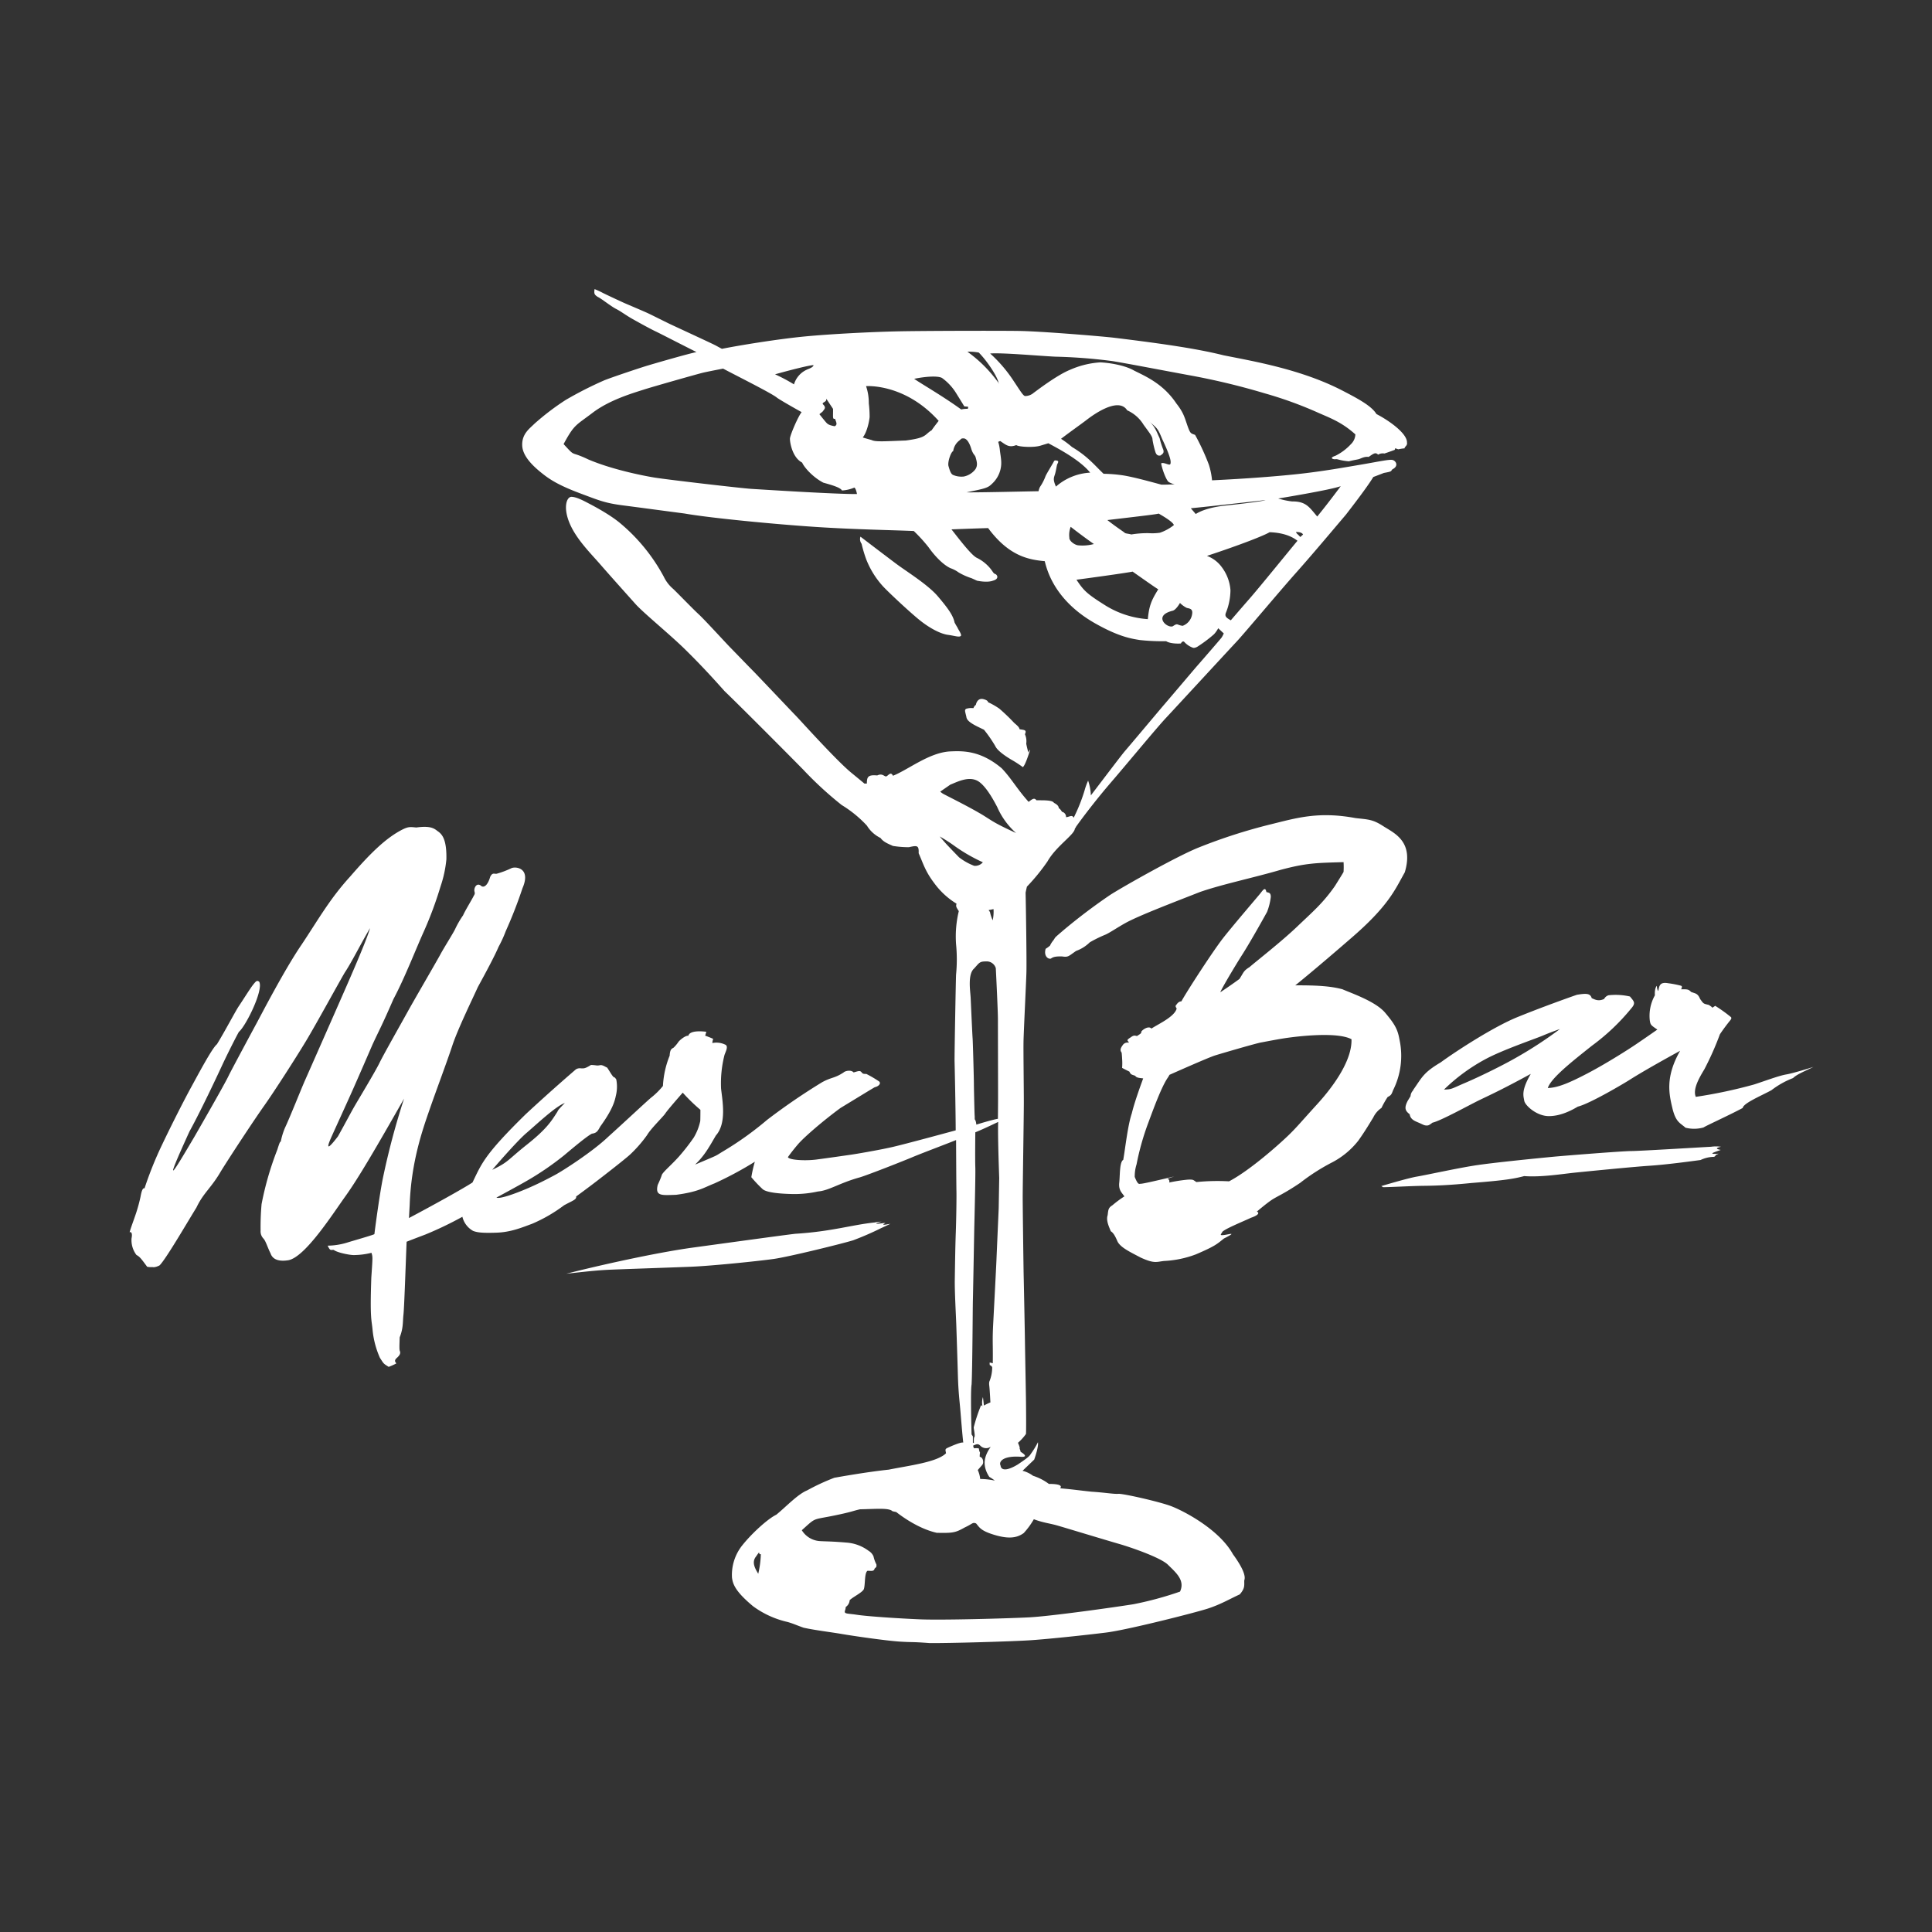 <svg id="Layer_1" data-name="Layer 1" xmlns="http://www.w3.org/2000/svg" viewBox="0 0 612 612"><rect x="0" y="0" width="612" height="612" fill="#333333" stroke="none"/><defs><style>.cls-1{fill:#fff;fill-rule:evenodd;}</style></defs><title>MercBarAZ</title><path class="cls-1" d="M445,276.31c2.93-9.86-3.45-12.43-6.79-14.59s-4.63-2.11-8.79-2.57c-11.82-2.21-18.86,0-27,2a172.41,172.41,0,0,0-22.67,7.3c-6.53,2.57-23.9,12.34-28.12,15.06a182.34,182.34,0,0,0-14.75,11.15c-3.24,2.78-2.36,2-3.19,3.19a7.06,7.06,0,0,0-1.08,1.7,9.73,9.73,0,0,1-1.38,1c-.67,2.32.82,3.4,1.69,3.09.67-.52,1.54-.72,3.5-.67,2.05.31,2.05-.1,4.47-1.75a11.85,11.85,0,0,0,4.32-2.72,40.54,40.54,0,0,1,4.93-2.42c1.24-.51,4.11-2.46,6.38-3.7,4.21-2.36,16.44-7,23.59-9.82,7.09-2.46,16.81-4.47,25.49-7,8.23-2.21,11.36-2.21,20-2.46a25.12,25.12,0,0,1,0,3.08s.36-.46-2.73,4.47c-3.8,5.45-6.94,8.07-12,12.9s-13,11-15.06,12.8c-2,1.24-1.8,1.65-3.19,3.75,0,0-2.06,1.55-6.06,4.22.3-1,4.72-8.43,7-12s6-10.18,7.81-13.46a19.35,19.35,0,0,0,1.18-4.73c0-1.34-.56-1.34-1.39-1.55-.36-1.85-1.13-.56-2,.52s-8.53,10-11.67,14-11.36,16.65-13.26,20.1c-.46,0-1,.2-1.59,1.08-.31.31-.36.51.1,1.18-.67,2.67-6,5-8,6.37-.87-1-2.77.31-3.19.93,0,.61-.25.67-1.33,1.39-.41.1-.82-.52-2.06.46-1.74,1.08-.72,1-.56,1.69a1.83,1.83,0,0,0-2,.83c-.87,1.18-.72,1.74-.3,2.31,0,0,.1.72.15,1.9a18.44,18.44,0,0,1,0,2.93s.51.31,2.31,1.18c.46,1.08.87.93,1.85,1.34.41.67,1.39.67,2.52.82,0,0-2.67,7.1-3.6,11.05-1.28,3.71-2.1,11.26-2.72,14.75-1.23.67-1,5.15-1.29,7.46-.15,2.26.88,2.93,1.65,4.11a34.88,34.88,0,0,0-3.81,2.83c-1.33.82-1.28,1.49-1.49,3.13-.56,1.65.42,3.65,1,5.09.72.41,1.34,1.39,2.06,3.09.87,2,4,3.44,7.4,5.24,4.37,2,5,1.34,7.4,1.08a32.72,32.72,0,0,0,10.13-2.11c6.11-2.62,6.63-3.24,8.84-5,4.32-2.21,1.75-1.33.15-1.13s-1.18-.1-.72-.82c0-.77,7-3.6,9.15-4.63,2-.67,2.93-1.49,1.85-1.95,0,0,2.88-2.47,4.63-3.65s3.9-1.95,9.09-5.45a64.54,64.54,0,0,1,10.18-6.52,25.51,25.51,0,0,0,8.23-6.84c2.21-3.08,3.9-6,4.72-7.3a7.6,7.6,0,0,1,2.63-3.08,27.81,27.81,0,0,1,1.95-3.45c1.18-.61,1.23-.87,1.75-2.21a24.26,24.26,0,0,0,2-16c-.56-3.24-1.49-4.89-4.52-8.48s-10.49-6.12-13.57-7.46c-3.29-.87-7.25-1.28-14.91-1.23,0,0,5.91-4.73,17.58-14.86C439.83,287,441.88,281.87,445,276.31Zm-16.89,52.87c.23,6.48-5.32,14.5-10.79,20.51s-6.48,7.32-9.1,9.87-12.11,11.1-18.89,14.65a66.83,66.83,0,0,0-10.33.23c-1.08-.62-.77-.85-2.7-.77a50.23,50.23,0,0,0-5.94.92.93.93,0,0,0-.54-1.23l2.16-.7c-7.79,1.85-10.1,2.32-10.64,2.32s-.81.5-1.89-2.16a12.64,12.64,0,0,1,.58-4,81.84,81.84,0,0,1,3.74-13.22c2-5.44,4.28-11.49,6.13-14.19.58-.89.54-.93.54-.93s12.26-5.47,14.49-6.16,12.8-3.78,14.5-4.09,5.55-1.08,8.33-1.47S423.38,326.71,428.08,329.18Z"/><path class="cls-1" d="M565.78,340.36c-2.24.38-6.78,2.08-10.1,3.16a154,154,0,0,1-18.5,3.93c-1-2.31.92-5.78,2.7-8.71a93.69,93.69,0,0,0,4.93-11.1s1.16-1.78,3-4.09c.46-.54.92-1.08.38-1.46a47,47,0,0,0-4.86-3.47l-.92.61s0-.23-1.16-.92c-1.77-.39-1.62-.39-2.7-1.85-.77-1.85-1.46-1.7-2.85-2.24-.85-.85-1.08-.85-3.16-.85.23-.54.46-1-.15-1.15a32.49,32.49,0,0,0-4-.77c-2.7-.47-2.78.92-3.09,2.46,0,0-.38-.23-.46-1.62,0,0-.77.62-.62,3a13.29,13.29,0,0,0-1.61,8c.23,1.31.23,1.39,2.39,2.85,0,0-4.09,2.86-6.94,4.78s-9.72,6.25-15.35,9.18-9.25,4.47-12.41,4.55c1-3.16,7.71-8.41,14-13.42a67.58,67.58,0,0,0,12.49-11.87c1.46-1.7.77-2.16-.47-3.7a20.26,20.26,0,0,0-6.78-.39,2.31,2.31,0,0,0-1.39,1.16c-1.93.92-3.08.08-3.93-.23-.47-1.47-1.47-1.62-4.71-1.08-3.31,1.15-11.48,4.08-18.88,7.09s-19,10.49-24.29,14.34c-5.47,3.24-5.86,4.7-8.64,8.64-.38.92-.11.27-.11.27a2.8,2.8,0,0,0-.77,1.77l-.89,1.46c-1.27,2.43-.69,3.24.62,4.28.23,1.74,1.81,2.2,3.12,2.78s1.54.81,2.43.77c.38,0,.77-.19,1.66-.89,2.62-.57,11.72-5.63,15-7.21s7.1-3.31,16.15-8.25c-3.12,5.36-2.31,7-2.08,8.49s3.9,4.85,7.71,4.89,7.33-1.85,9.26-3c4-1,15-7.59,16.15-8.32s5-3.2,16.26-9.37c-4.7,8.25-3.54,13.57-2.46,18.12s2.46,4.7,4.16,6.24a11,11,0,0,0,5.71-.07c.92-.62,7.94-3.78,12.41-6.17.23-1.54,5.86-3.86,9.1-5.63a27.24,27.24,0,0,1,6.86-3.85c1.23-1.24,4.09-2.32,6.48-3.55C574.42,338,568,340,565.78,340.36Zm-85.31-5.44c-4.7,2.7-12,6.25-16.35,8.1s-4.16,2.08-6.7,2.12a58.25,58.25,0,0,1,13-9.56c5.51-3,15.73-6.44,18.46-7.6s5.25-2,5.25-2A129.65,129.65,0,0,1,480.47,334.92Z"/><path class="cls-1" d="M179.38,403.48c14.65-3.7,30.69-7,40.09-8.28s28-3.85,32.39-4.37c11.66-.72,18.09-2.87,25.23-3.59a10,10,0,0,1,2.15-.24c-2.24.58-2.27.85.31.47.88-.12.88,0,.88,0-.8.38-1,.65.51.38l1.11-.19c-3,1.43-2.89,1.35-2.89,1.35a93.49,93.49,0,0,1-8.94,3.89c-3.82,1.16-20.43,5.24-25.14,5.9s-19.5,2.2-26.33,2.47-20.62.73-25.17.92S185,402.86,179.38,403.48Z"/><path class="cls-1" d="M437.56,375.71s8.48-2.54,11.26-3,12.41-2.58,18.23-3.5,20.55-2.36,24.48-2.74,22.52-1.85,25.14-1.85S539,363.41,542,363.26a10.89,10.89,0,0,1,3.16,0c-1,.23-2.28.57-.08,1-1.27.5-4.9,1.5-.69,1.19-.85.47-.77.23-.93.54s-.38.47-.73.47a10.09,10.09,0,0,0-4.05,1c-3.47.46-10.79,1.46-16.11,1.81s-19.28,1.74-23.44,2.16-10.91,1.54-16.31,1.12c-3.35.88-6.2,1.35-16.73,2.19-6.55.66-10.95.85-15,.89s-11.1.46-13,.43A5.54,5.54,0,0,0,437.56,375.71Z"/><path class="cls-1" d="M272.57,170s8.28,6.32,11.46,8.69,9.92,6.52,13.06,10.22,4.83,6,5.29,8.28c.32.61.65,1.16.95,1.65.05.31,1.39,2.15,1.06,2.56-.47.57-1.9,0-4.12-.3s-5.8-2-9.61-5.2-9.71-8.79-11-10.22a27.7,27.7,0,0,1-5.24-8.43,40.44,40.44,0,0,1-1.49-5A2.4,2.4,0,0,1,272.57,170Z"/><path class="cls-1" d="M311.53,221.47c-1.59-.41-2.26.93-2.41,1.85-.36.05-.78,1-.78,1a5.48,5.48,0,0,0-2.26.2c-.67.36-.31.93.05,2.63.16,1.54,3,2.77,5.56,4a41.6,41.6,0,0,1,3.59,5.19c.77,1.75,4.37,3.86,4.94,4.22A36.91,36.91,0,0,1,324,243c.72-.52,1.75-3.7,2.32-5.5,0,0-.16,0-.57.87,0,0-.36-1.23-.67-2.78a5.4,5.4,0,0,0-.41-3c.62-1.39-.1-1.33-1.7-1.59-.15-.88-1.33-1.59-1.85-2.16a59.77,59.77,0,0,0-4.57-4.37,22.86,22.86,0,0,0-3.6-2.05S313.12,221.88,311.53,221.47Zm134.16-81.31c.05-2.83-5.5-6.84-9.67-9-1.49-2.47-5.45-4.68-10.53-7.3-13.16-6.89-28.69-9.46-37.89-11.31-7.6-1.9-17.58-3.49-35-5.6-5.14-.56-22.92-2-29.55-2.11s-30-.05-38.14.11-21.59.82-30.07,1.64-20.82,2.83-26.16,3.91c0,0-.88-.47-2-1.08s-13.21-6.17-14.7-6.89-5.29-2.62-6.47-3.19-6.94-3-7.82-3.39-6.11-2.83-6.78-3.19a26.93,26.93,0,0,0-2.57-1.18c-.21,1.49-.05,1.75,1,2.47,1,.41,4.21,3,5.8,3.8s3.09,2,5.3,3.24,5.39,3,7.19,3.86,5.45,2.77,13,6.58c-2.42.46-14,3.8-16.3,4.52s-10.17,3.34-12.9,4.42a119.63,119.63,0,0,0-12.23,6.22,80.09,80.09,0,0,0-9.92,7.55c-1.54,1.55-4,3.19-3.86,6.89s4.06,7.1,7,9.36,6.42,3.95,11.92,6,7.4,2.88,13,3.6,10.85,1.44,19.48,2.57c8.54,1.49,29.15,3.44,41.64,4.26s24.67,1,31,1.29a49.48,49.48,0,0,1,4.68,5.14c2.11,3,4.78,5.65,6.94,6.63a10,10,0,0,1,2.57,1.34,20.11,20.11,0,0,0,4.11,1.84c1.49.67,1.7.78,1.7.78s3.18.72,5.08,0c2.11-.57,1.34-1.91.72-2.11s-.66-.67-1.64-1.85a12.84,12.84,0,0,0-4.22-3.29c-1.8-.88-6-6.48-8-9,0,0,6.16-.25,11.61-.41,6.63,8.94,12.85,10,17.94,10.49a26.78,26.78,0,0,0,2.52,6.63c2,3.7,5.86,8.79,13.52,13.11s11.61,4.83,14.13,5.24a65.36,65.36,0,0,0,8.28.36c1.18.77,3.7.82,4.68.72.05-.16.61-1.08,1.18-.36a6.69,6.69,0,0,0,2.57,1.69s.36.26,1.39-.25a43.77,43.77,0,0,0,5.34-4,9.34,9.34,0,0,0,1.34-1.9l1.75,1.64a7.92,7.92,0,0,1-.67,1.29c-.36.51-7.2,8.37-7.76,9s-9,10.59-10.33,12.13-11.16,13.26-12.34,14.6-6,7.76-11,14.29a15.83,15.83,0,0,0-.87-4.68,20.92,20.92,0,0,0-1.13,3.14,53.8,53.8,0,0,1-3.45,8.63c-.46-1.13-1.44-.2-2.41-.2a1.64,1.64,0,0,0-1.29-1.7s-.51-.93-1-1.13c-.05-.62-.41-1.13-1.54-1.7-.51-1-4-.77-5.55-.82-.67-.92-1.34-.36-2.47.51-3.75-4.16-5.39-7.35-8.53-10.64-6.89-5.8-12.54-5.5-16.45-5.34-6.63.41-13.26,5.86-18,7.71-.72-1.59-1.64.21-2.21.21s-1.18-1.08-2.77-.31c-3.14-.31-3.24.66-3.29,2.57h-.77c-.07-.06-.62-.53-4.12-3.4-4.67-3.8-16.34-16.8-17.52-18s-12-12.64-13.73-14.39-5.29-5.45-7-7.19-8.22-8.9-10.12-10.64-7.2-7.25-8.18-8.12a11.69,11.69,0,0,1-2.87-3.76,57.48,57.48,0,0,0-13.68-16.86c-3.44-2.93-9-5.8-10.28-6.47s-3.75-2-5.29-2-2.73,3.35-.57,8.43,6.69,9.51,9.77,13.06,8.53,9.61,11.05,12.44S212.23,201,217,205.69s8.27,8.48,12.54,13.26c4.52,4.32,19.38,19.23,24.88,24.83A114.1,114.1,0,0,0,266.61,255a37.21,37.21,0,0,1,8,6.53,10.34,10.34,0,0,0,4.31,3.91c1,1.39,2.73,1.95,3.91,2.52a31.21,31.21,0,0,0,5.09.41c2.67-.62,3.18-.57,3.08,1.9,1.44,3.24,2.06,5.71,5,9.56a24.62,24.62,0,0,0,7,6.43c-.26.87-.1,1.08.72,2.36a34.13,34.13,0,0,0-.87,10.43,49.68,49.68,0,0,1,0,9.72c-.06,1-.52,25.44-.47,27.45s.31,13.26.36,21.84c0,0-16.19,4.42-20.35,5.35s-11.05,2.11-12.8,2.36-7.45,1.08-11,1.54-8.69.16-9-.77c0,0,1.08-1.59,3.13-4s8.33-7.76,13.52-11.56c5.5-3.34,9.25-5.65,10.85-6.58,1.07-.21,2.1-1.08,1.43-1.8a36.46,36.46,0,0,0-4.11-2.42c-1.39.06-1.18-.3-1.75-.77-.51-.25-.87-.1-2.26.31-.77-.92-2.67-.51-3.18,0-2.88,1.9-3.76,1.44-6.79,3.09a201.3,201.3,0,0,0-17.42,11.92,102.79,102.79,0,0,1-14.29,10.18c-2.37,1.44-.77.72-8.53,4,2.82-2.73,4.11-4.94,6.57-9.21,3.5-3.9,2.06-11.05,1.65-14.9a36.49,36.49,0,0,1,1.08-10.59c.31-1,1.44-2.88.15-3.34a6.38,6.38,0,0,0-4-.46,7.9,7.9,0,0,1,.26-1.34s-1.13-.51-2.52-1c0,0,0,0,.36-1.23-1.18-.15-5.24-.57-5.7,1.28-.77-.2-2.47,1.13-3.09,1.86a11.26,11.26,0,0,1-1.59,1.9c-.51.31-1.13.41-1.23,2.52A29.5,29.5,0,0,0,210,344a23.28,23.28,0,0,1-3.81,3.75c-1.64,1.39-8.32,7.66-13.52,12.34-5,4.78-14.49,10.84-16.91,12.13s-5.34,2.82-9,4.37-8.43,3.29-9.51,2.77c1.44-.77,6.73-3.65,8.89-4.88A93.11,93.11,0,0,0,178.66,366c4.53-3.81,7.46-6.17,8.84-6.89,1.65-.2,1.91-1,2.68-2.31,2.93-4.06,4.37-6.94,4.88-9.61a11.83,11.83,0,0,0,.26-4.63c-.16-1.08-.16-.57-.52-1.23-.61.05-1.23-1.29-2.46-3.14-.47-.15-1.47-.95-2.27-.77-1.15.23-.92,0-2.85-.08-2,1.24-2.24,1.08-3.16,1.08a2.42,2.42,0,0,0-1.62.31s-7.4,6.32-15.88,14.19c-13.26,13-14,15.72-16.89,21.66-3.08,2-12.26,7.09-20.12,11.26,0,0,0-.08.23-4.17.46-13.56,4.09-23.82,6.25-30.06s5.47-15,7.24-20.36,6.4-14.8,8.1-18.58c2.24-4.09,5.32-9.79,6.55-12.72a38.9,38.9,0,0,0,2.29-5,142.83,142.83,0,0,0,5.29-13.57c2.88-6.63-2.41-7-3.59-6.32a29.18,29.18,0,0,1-4.53,1.7c-.72.2-1.33-.57-2.1,1-.77,2.68-2.06,3.76-3.09,2.68-1.2-.71-1.86.57-1.93,1.4s.45.94-.17,1.89c-.67,1.38-2.68,4.57-3.4,6.22a29.24,29.24,0,0,0-2.57,4.47c-.72,1.44-3.49,5.81-4.62,7.91s-8.38,14.55-10.28,18-7.71,13.68-9,16.35-6.47,11.26-7.76,13.47-2.26,4.16-5.4,9.81c-4.72,6.17-2.82,1.85-1.85-.31S110,349.15,111.84,345s4.32-9.87,6.17-14.14c2.16-4.68,2.78-5.55,6.63-14.39,3.6-6.73,7.15-16,9.72-21.64a119.07,119.07,0,0,0,5.18-14,37.63,37.63,0,0,0,1.86-8.59c.15-6.52-1.44-8.07-2.83-9-1.11-.9-2.39-1.71-6.71-1.11-2.05-.22-2.55-.23-4.24.57-5.39,2.7-10.41,7.71-16.73,15-6.47,7.1-10.1,13.65-15.34,21.51-5.4,7.87-13,22.59-14.26,24.91s-8.18,15.19-8.87,16.65-3.32,6.25-10.72,19.12c-7.32,12.41-10.1,17-1.69-1.46,4.16-7.56,10.1-20.43,10.64-21.59s3.23-6.71,5-9.95c2.23-1.85,7.86-13.26,6.47-15.88-.72-.62-1.08-.15-1.95.93s-3.44,5.19-4.52,6.78-4.42,8-6.94,12.08c-1.49,1.13-6,9.66-8.17,13.62s-6.17,11.82-9.15,18.09a115.65,115.65,0,0,0-5.61,13.93c-.36-.15-.82.11-1.28,2.73a51.32,51.32,0,0,1-1.9,6.58c-.21.66-1.18,3.23-1.54,4.57,0,0,1.08-.41.61,1.95a7.79,7.79,0,0,0,1.54,5.25c1,.56,1.39,1,3.4,3.75a6.18,6.18,0,0,0,1.69.1s.67.26,2.21-.51c1.85-1.65,9.1-14.14,11.72-18.35,2.21-4.68,4.68-6.17,7.76-11.51,3-4.84,10.44-16.15,13.68-20.72s10.07-15.21,13.26-20.51,10.12-18,12.28-21.69c2.16-3.24,4.68-8.38,8-14.08-1,3.9-8.07,19.79-9.87,23.9s-9.51,21.59-10.74,24.36-4.73,11.62-6.33,15a21.9,21.9,0,0,0-1.33,4.37c-.21,0-.36.2-1.08,2.52a98.85,98.85,0,0,0-5,17.27,81.05,81.05,0,0,0-.31,8.38,3.31,3.31,0,0,0,.93,2.57c.72.77,1.39,3.08,2.21,4.62.36,1.13,1.49,2.88,5.66,2.21,5.34-1,14-14.6,18.09-20.3S119.19,363.49,128,348a237,237,0,0,0-6.78,25.54c-.88,4.47-2.06,12.85-2.62,17.38,0,.2-7.46,2.31-8.54,2.67a22.11,22.11,0,0,1-6.27,1c.88,1.79.93,1.28,1.91,1.33,1.07.88,5.08,1.65,6.32,1.65a23.69,23.69,0,0,0,5.65-.72c.41,1.39.41,1.08-.05,7.86-.46,13.37.1,13.16.41,16.66a28.28,28.28,0,0,0,2.31,8.73c1.29,2,1.08,1.8,2.78,2.88a20,20,0,0,0,2.42-1.08c-.06-.25-.93-.77.1-1.69s1.23-1.44,1.08-2.11c-.26-.41-.21-1.44-.11-4.47,1.19-3,.93-4.83,1.19-7.15s.72-16.14,1-23.13c0,0,.57-.25,6-2.31a114.26,114.26,0,0,0,11.67-5.6,7,7,0,0,0,3.39,4.47c1.28.51,3,.72,7.5.56s8-1.64,11.21-2.82a48.18,48.18,0,0,0,10.12-5.86c2.73-1.49,4-1.8,3.81-2.78,0,0,3.39-2.46,6.47-4.83s8.69-6.73,10.54-8.38a41.33,41.33,0,0,0,5.45-6.22c1.23-2.11,5.09-5.81,5.76-6.83q.62-1,5.55-6.63a56.33,56.33,0,0,0,5.6,5.44s0,2.73-.05,3.55a17.16,17.16,0,0,1-2.06,5.24,66.8,66.8,0,0,1-4.68,6c-2.41,2.67-4.42,4.31-5.29,5.55-.26.41-.1.56-1.44,3.44-.87,3.6,1.18,3.29,5.81,3.14,7.09-.93,8.84-2.32,12.13-3.6A111.22,111.22,0,0,0,239.11,368,42.22,42.22,0,0,0,238,372.9a42,42,0,0,0,3.49,3.7c1.29,1.33,6.74,1.59,9.92,1.64a34.39,34.39,0,0,0,7.71-.82c3.45-.26,6.89-2.73,13.26-4.47,2.73-.83,13.68-5.14,16.61-6.38s11.92-4.62,13.87-5.44c0,0,.06,14.28.11,16.13s-.05,9.1-.21,13.37-.25,10.89-.31,14.7.36,11.1.47,14.29.36,10.69.51,16,.51,7.92.77,11,.67,8.18.93,10.34c-.83-.21-4.12,1.28-5,1.69s-.62.67-.46,1.7c-2.83,2.82-11.47,3.85-18.15,5.19-6.78.72-14.9,2.16-17.22,2.57a69.37,69.37,0,0,0-8.63,4c-3,1.23-6.73,5.24-9.77,7.71-2.67,1.28-7.71,5.86-10.74,9.66a15,15,0,0,0-3.29,10.23c.26,2.06,1,4.37,6.68,9.1a29.42,29.42,0,0,0,11,5c2.06.62,2,.72,5,1.8,3.75.82,8.64,1.39,12.18,2s14.14,2.15,18.45,2.41,3.19,0,9.31.46c6.17.06,26.32-.51,32.23-.92s17-1.59,23.69-2.42,27.91-6.22,32.07-7.55,7.15-3.14,10.23-4.53c1.75-2,1.39-2.87,1.44-4.47.52-1.28-.41-3.9-3.6-8.27-4.42-8-16-13.93-19.84-15.32s-14.95-3.91-16.44-3.8-4.37-.42-8.43-.67c-4.42-.46-5.35-.67-10-1.08.72-.93-.46-1.39-3.59-1.39a16.73,16.73,0,0,0-5-2.57,9.57,9.57,0,0,0-3.34-1.59l3.7-3.55c.46-1.28,1.39-4.21,1.18-5.5a26.59,26.59,0,0,1-2.26,3.7c-.41.67-.62,1-4.11,3.34-3.36,2.05-5.3,2-5.47.35-.68-1.28.88-3.23,6.65-2.76,2.16.05.56-1.08-.31-1.6a3.07,3.07,0,0,0-.31-1c.16-.36-.25-1.13-.51-1.85a16.4,16.4,0,0,0,2.52-2.78c.1-.77.05-7.71,0-11.2s-.26-14-.31-17.68-.36-19.23-.41-21.18-.31-21.44-.31-25,.36-25.55.36-30.12-.16-15.83-.1-19.12.82-18.41.92-21.95-.15-20.36-.26-25.24c0,0,.16-.82.42-1.9a63.2,63.2,0,0,0,6.52-8c2.73-4.83,8.56-8.47,8.66-10.37a2.18,2.18,0,0,0,.39-.63c2.42-3.39,6.63-8.89,11.15-14.13s14.34-17.12,17.22-20.2,20.05-21.69,22.46-24.26,13.73-16.09,18.82-21.8,11.2-13,15.83-18.45c5.09-6.58,7.35-9.77,8.68-11.93,0,0,.72-.25,3.35-1.28,2.62-.46,2.15-.51,2.67-1.13,2.21-1.08,1.08-2.83-.05-3s-4.63.61-10.13,1.54-11.15,1.95-18.3,2.78-17.83,1.64-28.63,2.15a23.61,23.61,0,0,0-1-4.93,73.33,73.33,0,0,0-4.37-9.46c-1.34-.51-1.49-.31-2.37-2.77s-1.18-4.17-3.54-7.15c-4.17-6.27-9.77-8.63-13.37-10.43-3.44-2-9.1-2.57-10.79-2.62a28,28,0,0,0-9.56,2.36c-4.17,1.7-10.39,6.48-11.52,7.3a4.11,4.11,0,0,1-2.72,1c-.62-.1-1.49-1.6-3.65-4.83a44.17,44.17,0,0,0-7.4-8.64c3.7-.31,15,.72,20.56,1a168.42,168.42,0,0,1,18.09,1.39c5.3.87,13.16,2.41,24.31,4.47a221.41,221.41,0,0,1,24,5.75,124.09,124.09,0,0,1,17.22,6.27c3.9,1.7,7.35,3,11.51,6.74a4.5,4.5,0,0,1-1.39,3.08,16.92,16.92,0,0,1-4.93,3.7c-2.21.72-.62,1.19.05,1.08s1.23.41,4.21.67c1.6-.41,2.42-.51,3.09-.67s1.8-.92,3.18-.72c1.65-1.13,2.16-1.54,3-.72a2.83,2.83,0,0,1,2-.36s1.39-.46,3.19-1.13a.69.69,0,0,0,.2-.56,10.29,10.29,0,0,0,1,.36,15.64,15.64,0,0,1,2-.31C444.86,141.49,445.89,141.24,445.69,140.16ZM166.74,358.92c3.13-2.68,9.4-8.59,12.18-9.52-2.06,2.11-2.11,2.22-2.36,2.78-1.85,2.88-3.29,5.35-9.62,10.38s-5.7,5.45-11,8C155.94,370.53,163.6,361.59,166.74,358.92Zm73.45,139.6c-1.24-2-2.06-3.81-.67-5.5.87-1.29.93-1.24.93-1.24.15.67.2.57.56.52A30.88,30.88,0,0,1,240.19,498.52Zm63.63-226.93c-.92-.93-3.34-3.45-4-4.17s-2.16-2.46-2.16-2.46a49.28,49.28,0,0,1,4.94,3.18,52.63,52.63,0,0,0,8.74,5,3.22,3.22,0,0,1-2.73,1.13A18.41,18.41,0,0,1,303.82,271.59Zm11.62,35.1c.1,1.8.67,13.73.67,16s.05,22,.05,24.57-.05,7.14-.05,7.14c-1.85.31-6.22,1.65-6.84,1.85-.1-1.33-.51-1.69-.51-1.69,0-1.39,0-.52-.05-1.8s-.21-8.12-.21-9.46-.31-13.21-.41-14.44-.52-10.8-.62-12.85-1-7.35,1.08-9.2c1.7-1.85,1.7-2.26,3.8-2.26A3,3,0,0,1,315.44,306.69Zm-2.26-18.4,1.54-.31a13.26,13.26,0,0,1-.26,3.55,12.21,12.21,0,0,1-.87-2.67A2.37,2.37,0,0,1,313.18,288.29Zm3.34,84.81-.16,9.61s-.61,13.83-.72,16.55-.87,17.07-1,19.59-.21,4.16-.16,7.5,0,5.5,0,5.5c-1-.31-1-.2-1-.2a5.34,5.34,0,0,0,.05.77s.67.2.77.77a11.91,11.91,0,0,1-.93,4.52,4.1,4.1,0,0,0,0,1.23c.16,1.24.36,5.3.36,5.3a16.57,16.57,0,0,0-2.05,1l-.31-2.68a5.83,5.83,0,0,0-.16,2.93c-.36-.46-.41-.51-.72.36a52.05,52.05,0,0,0-2.05,6.32c.15,1.34.56,2.94.1,3.19a10.87,10.87,0,0,0-.05,1.7l-.31,0V455l-.41-.62s-.41-13.51,0-15.83c.26-4.62.36-24.93.41-26.57s.36-18.76.41-21.54.46-18,.36-20.66,0-11.1,0-11.1c2.52-1,7.25-3.29,7.25-3.29C316,359.22,316.52,373.1,316.52,373.1Zm-6.17,88.36a5,5,0,0,1,.1-1.29,3.29,3.29,0,0,1-.36-1.33,3,3,0,0,0-1.33-.06c-.26,0-.42-.2-.47-.87,1.13-.51,1.55-.62,2.21,0a2.54,2.54,0,0,0,3.34.36c-1.33,2-3.34,5.19-.46,9.56a14.68,14.68,0,0,1,1.75,1.18,22.17,22.17,0,0,0-4.63-.51,9.16,9.16,0,0,0-.77-2.83c1.29-1.54,1.65-1.69,1.7-2.36S311.27,461.66,310.35,461.46Zm14,24.1a24.53,24.53,0,0,0,3.14-4.31c3,1.13,5,1.28,7.5,2s15.88,4.78,19.48,5.81,13.37,4.37,15.58,6.68c2.51,2.47,5.39,4.88,3.75,8.43a108,108,0,0,1-14.75,4c-5.4.87-26.06,3.8-33.11,4.16s-27.65.93-34.74.62-16.45-.93-19.79-1.44-4.21-.15-3.65-1.59a6.12,6.12,0,0,0,.15-.88,2.8,2.8,0,0,0,1.24-2.16c1.13-1.07,3.9-2.36,4.47-3.44.51-1.34.15-5.19,1.18-5.86,1.34,0,2,.26,2.26-.72.72-.62.57-.62.57-1.28a10.3,10.3,0,0,1-.93-2.57,3.79,3.79,0,0,0-1.54-1.75,13.32,13.32,0,0,0-7.09-2.62c-4.78-.41-6.89-.36-8.38-.47a7.23,7.23,0,0,1-5.7-3.44c4.52-4.06,3.23-3.24,9.61-4.52s6.47-1.59,8.84-2.11c5.29-.1,9.15-.51,10.28.62l1.18.25c1.28,1,6.84,5.25,12.85,6.58,5.19.11,5.91-.05,8.84-1.69,2.67-1.24,2.42-1.7,3.6-1.29,1.08,1.24,1.39,2.32,5.86,3.65S322.17,487.21,324.38,485.56Zm-13.93-227.9c-3.9-2.32-11.36-6-11.77-6.27a7.74,7.74,0,0,1-.82-.62l3.19-2.21c2.31-.93,5.65-2.67,8.48-1.29s5.7,7.1,6.37,8.33a23.62,23.62,0,0,0,6,8.28C314.31,260.43,314.36,260,310.45,257.66ZM260.8,130.08c.36-.51,1-1-.15-2.05-.31-.67,1.33-.62,1.08-1.75l2.15,3.24c.06,2.41-.25,3.39.62,3.13.41,1.13.87,1.9-.1,2.37-2-.36-2.31-.77-2.78-1.29s-2.05-2.52-2.05-2.52C260.44,130.44,260.44,130.6,260.8,130.08Zm-3.08-14.39c-.21.77-1.6,1.13-2.21,1.44a7.45,7.45,0,0,0-4,4.63,54.07,54.07,0,0,0-6-3.19C250.67,117.13,256.94,115.54,257.72,115.69ZM238,154.86c-3.24-.21-26.73-2.93-30.79-3.6s-13.57-2.62-20.82-5.71c-6.11-2.93-3.8-.46-7.86-4.88,3.44-6.32,3.8-5.81,9.2-9.92s12.9-6.27,16.09-7.3,17-4.93,18.66-5.34,6.58-1.34,6.58-1.34c4.57,2.42,15.88,8.07,17.11,9.25,2,1.34,7.76,4.53,7.76,4.53-1.18,1.49-3.65,7.29-3.7,8.37s.72,6,3.86,7.61c.72,1.65,3.54,4.73,6.73,6.37,3.65,1,5.4,1.65,5.91,2.47a11.83,11.83,0,0,0,3.91-.92c.56.36.82,2.05.82,2.05C264.55,156.55,241.27,155.06,238,154.86Zm57-18.51c-2.26,1.49-1.49,2.32-8.07,3.19-6.22.21-9.56.51-10.84-.15-3-.83-2.78-.83-2.78-.83,1.39-1.74,2.06-5.29,2.16-6.47a35,35,0,0,0-.26-4.32,16.19,16.19,0,0,0-.87-5.45s12.23-1,23,11C295.6,135.53,295.08,136.35,295.08,136.35ZM289.58,120c3.65-.77,7.61-1,8.84-.26a16.88,16.88,0,0,1,4.58,5c1.44,2.31,2.47,4,2.47,4,.87.05,1.18.1,1.18.1.1.56-.16.67-.16.67a7.3,7.3,0,0,0-2,.2C298.63,125.46,291.79,121.55,289.58,120ZM302,150.49c-.87-.31-1.18-1.65-1.54-2.83s.72-4.47,1.49-4.78a5.07,5.07,0,0,1,1.75-3.19c1-.77.67-.82,1.54-.82s1.8,1.13,2.47,3.45c.66,1.9,1.13,1.69,1.38,2.67s.78,2.41-.15,3.7a6.14,6.14,0,0,1-3.65,2.26A6.77,6.77,0,0,1,302,150.49Zm36.75,19.89a7.11,7.11,0,0,1,.41-3.5c4.22,3.29,7.35,5.45,7.35,5.45a13.75,13.75,0,0,1-5,.41C340.57,172.64,338.82,171.56,338.72,170.38Zm24.88,25.75a29.23,29.23,0,0,1-14-4.68c-5.71-3.59-6.48-4.62-8.64-7.81,10.39-1.39,16.86-2.36,17.79-2.57,1.85,1.29,7.5,5.3,8.12,5.6C364.73,190.17,364,191.87,363.6,196.13Zm.31-27.24a31.35,31.35,0,0,0-5.55.41c-1.24-.31-1.85-.26-2.16-.56s-2.67-1.8-5.45-4c10.95-1.29,15.83-1.85,16.24-2.06,2.26,1.28,4.63,2.83,4.83,3.65a14.37,14.37,0,0,1-4.42,2.42A16.47,16.47,0,0,1,363.91,168.89Zm47.95,1.23c-1.13-1.33-.82-.61-1.38-1.59,1.28-.05,2,.31,2.26.77A9.41,9.41,0,0,1,411.86,170.12ZM424.71,154c-4.16,5.61-7.45,9.62-7.45,9.62-2.47-2.88-3.49-4.84-8-4.78a25,25,0,0,1-4.36-.93S421.42,155.22,424.71,154ZM411,171.3c-2.72,3.24-11.87,14.55-15.06,18.2s-6.06,7-6.06,7c-1.24-.72-2.06-1.18-1.54-2.42a19.39,19.39,0,0,0,1.43-7.19,13.78,13.78,0,0,0-2.72-7.2,10.14,10.14,0,0,0-4.73-3.6c11.21-3.7,18.25-6.52,19.84-7.5C404.67,168.68,408.27,169.15,411,171.3Zm-10.12-12.9c-.88.47-10.85,1.55-12.29,1.7s-6.53.67-9.82,2.72L377.22,161C383.49,160.41,400.92,158.4,400.92,158.4ZM373.78,191a8.52,8.52,0,0,0,2.1,1.54c.78.26,2.06.16,1.75,2a4.65,4.65,0,0,1-3,3.7c-2-.26-1.44-1-3.14.15-1.85.67-6.37-3.39,0-4.93C372.59,193.15,373.78,191,373.78,191ZM344,133.17c1.65-1.29,10.18-7.76,13.06-3.19a11.54,11.54,0,0,1,5.19,4.57c2.11,2.88,2.83,3.76,2.83,4.73a27.9,27.9,0,0,0,.92,3.91c.21.67.67,1.34,1.65,1.08.77-.62,1.08-.77.87-1.75a26.27,26.27,0,0,1-1.18-3.7c-.87-1.85-1.44-3.65-3.19-5.24,2.42,2.16,2.57,2,4,5.5,1,2.1,2.57,5.6,2.67,7.09.06,1.18-.3,1.08-1,.87s-1.54-.56-2-.25c.26,1.69,1.6,5.39,2.42,5.91a6.48,6.48,0,0,0,1.85.72c-3.6.15-4.21.1-4.21.1-4.73-1.28-8.95-2.42-12.08-2.93a45.65,45.65,0,0,0-6.22-.51c-2.83-2.68-5-5.5-10-8.48A30.21,30.21,0,0,0,336.1,139C339.18,136.66,342.32,134.45,344,133.17Zm-22,7.86c.72.51,5.35.82,7.56.15s2.52-.77,2.52-.77c3.44,1.85,10,5.3,13.26,9.31a17.84,17.84,0,0,0-10.85,4.42c-1.07-2.42-.61-2.83-.25-4.11s.51-2.73.72-3.09.46-.87-.05-1-.93-.21-1.13.35c-.47.88-2.16,3.6-2.58,4.53a15.41,15.41,0,0,1-1.74,3.39,4.42,4.42,0,0,0-.47,1.39c-8,.15-18.7.41-22.87.36,5.86-1.18,6.79-1.39,8.07-2.67a9,9,0,0,0,2.73-4.58c.46-2,.2-3.24-.16-5.81a13.3,13.3,0,0,0-.56-2.93,2.72,2.72,0,0,1,.66-.25C318.62,140.88,319.55,141.9,321.91,141Zm-5.55-19.53a42.43,42.43,0,0,0-10-10.08,15.83,15.83,0,0,1,3.6.26C312.71,114.35,316.16,119.55,316.36,121.5Z"/></svg>